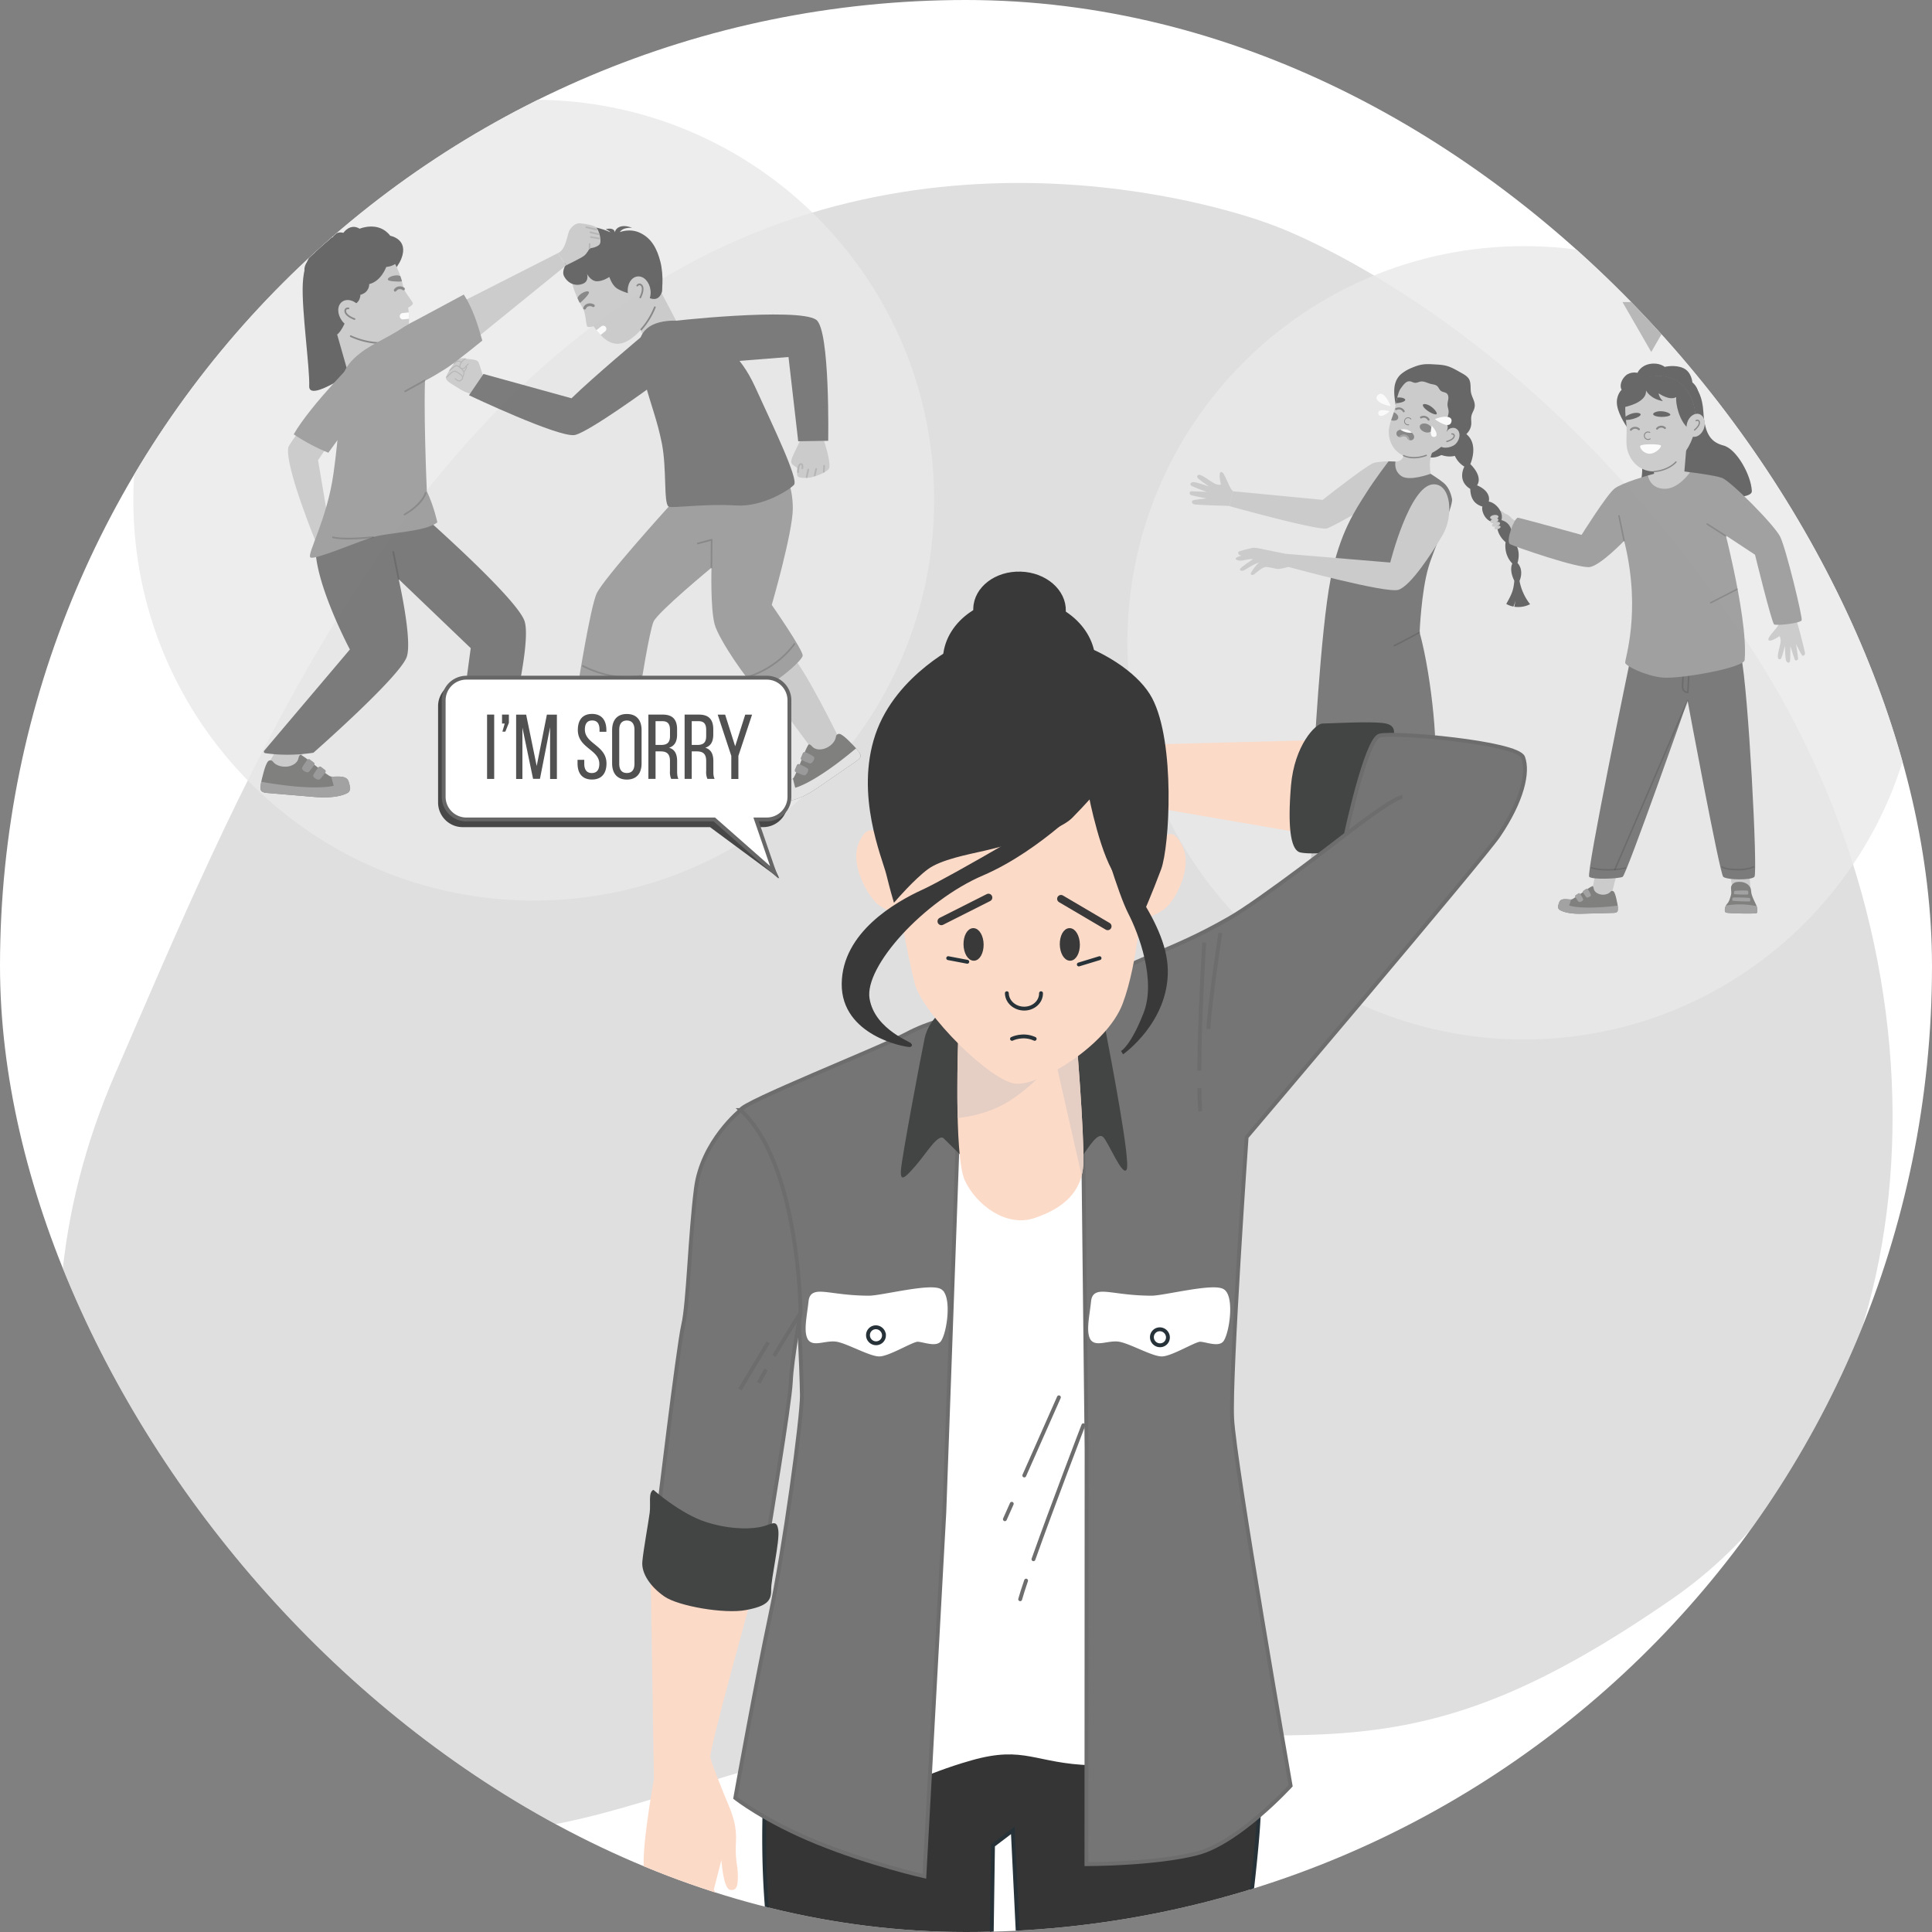 <svg width="48" height="48" fill="none" xmlns="http://www.w3.org/2000/svg"><rect width="100%" height="100%" fill="#808080" stroke="none"/><g clip-path="url(#a)"><rect width="48" height="48" rx="24" fill="#fff"/><g clip-path="url(#b)"><path opacity=".43" d="M31.568 5.574s-7.617-2.992-14.901 1.23C9.382 11.029 5.883 19.718 2.864 26.672c-3.018 6.954-.98 14.17 4.76 17.595 5.739 3.424 9.453-1.285 17.375-1.298 7.922-.014 10.085 1.222 16.54-3.241 6.454-4.463 7.348-15.403 1.94-23.667C38.072 7.795 31.569 5.574 31.569 5.574Z" fill="#B7B7B6"/><path opacity=".8" d="M13.261 22.375c5.494 0 9.948-4.454 9.948-9.949 0-5.494-4.454-9.948-9.948-9.948-5.494 0-9.948 4.454-9.948 9.948 0 5.495 4.454 9.949 9.948 9.949Z" fill="#E8E8E8"/><g opacity=".8"><path d="M8.924 9.119c-.158-.489-.047-.912.054-1.388.084-.397.12-1.156-.162-1.452-.283-.295-.724-.313-.929-.135-.254.22-.347.529-.365.918-.03.64.178 2.094.16 2.53-.017.436 1.242-.473 1.242-.473Z" fill="#474747"/><path d="m14.97 15.263-.663 3.943.412.155.349-.216s.371-1.314.514-1.869c.142-.556.128-1.71.128-1.71l-.74-.303Z" fill="#C4C4C4"/><path d="M14.367 18.881h-.004c-.007-.002-.013.002-.02.005-.105.054-.202.126-.298.193-.092.064-.184.129-.278.19-.04.026-.08.052-.121.075-.022.012-.048.029-.074.032-.103.01-.373-.073-.439.095a.928.928 0 0 0-.047.15.133.133 0 0 0 .063.143c.106.063.343.155.821.142l1.174-.032c.09-.003.142-.028.156-.075.014-.048.008-.17-.025-.323-.022-.107-.053-.284-.111-.379a.079.079 0 0 0-.127-.01c-.076.089-.209.12-.32.11a.406.406 0 0 1-.22-.083.25.25 0 0 1-.072-.09c-.019-.041-.015-.09-.04-.128-.006-.006-.011-.012-.018-.015Z" fill="#666665"/><path d="m13.495 19.598.077-.222c-.103.01-.373-.073-.439.095a.925.925 0 0 0-.047.15.133.133 0 0 0 .063.143c.106.063.343.155.821.142l1.174-.032c.09-.003.142-.028.156-.075a.56.56 0 0 0-.002-.194l-.007.001c-1.366.162-1.796-.008-1.796-.008Z" fill="#E2E2E2"/><path d="m14.12 18.984-.099.067a.048.048 0 0 0-.013.066c.034.051.094.142.122.173.04.046.18-.027.175-.081-.002-.033-.076-.15-.118-.212a.048.048 0 0 0-.066-.013ZM13.833 19.151l-.1.067a.048.048 0 0 0-.013.066c.034.052.094.142.121.173.04.046.18-.027.176-.081-.002-.033-.077-.15-.118-.211a.047.047 0 0 0-.066-.014Z" fill="#878787"/><path d="m18.602 16.484 1.679 2.271.373-.052.173-.396s-.756-1.559-1.184-2.072c-.427-.513-.57-.606-.57-.606l-.47.855Z" fill="#C4C4C4"/><path d="m20.096 18.494-.004.002c-.007.003-.01.01-.014.016-.058.101-.1.215-.145.324-.042.104-.084.208-.13.311-.018.043-.038.087-.06.129-.011.022-.024.05-.044.067-.08.064-.352.142-.316.319a.955.955 0 0 0 .043.151c.02.054.072.089.13.086.122-.005.371-.058.765-.33l.967-.667c.075-.052.104-.1.09-.148-.014-.048-.087-.145-.198-.257-.077-.078-.2-.21-.3-.257a.079.079 0 0 0-.111.061c-.016.116-.11.214-.21.266a.408.408 0 0 1-.23.051.266.266 0 0 1-.109-.036c-.038-.023-.061-.067-.103-.085a.032.032 0 0 0-.021-.003Z" fill="#666665"/><path d="m19.757 19.572-.058-.229c-.08.064-.352.142-.316.319a.952.952 0 0 0 .043.151c.02.054.072.089.13.086.122-.005.371-.058.764-.33l.967-.667c.075-.052.104-.1.09-.148a.562.562 0 0 0-.108-.16l-.006.003c-1.053.881-1.506.974-1.506.974Z" fill="#E2E2E2"/><path d="m19.945 18.714-.047.112c-.01.024.001.052.024.061.058.025.157.067.197.079.06.016.136-.12.103-.164a1.018 1.018 0 0 0-.214-.113c-.025-.01-.053.001-.063.025ZM19.796 19.01l-.047.112c-.01.024.001.052.024.062.058.025.157.067.197.078.06.017.135-.12.103-.164a1.013 1.013 0 0 0-.215-.112c-.024-.01-.052 0-.062.025Z" fill="#878787"/><path d="M19.427 11.597s.276.406.27 1.046c-.006.6-.523 2.386-.523 2.386s.773 1.11.768 1.258c-.005.147-.946.922-1.14.808-.194-.114-.945-1.205-1.047-1.584-.108-.403-.078-1.408-.078-1.408s-1.33 1.099-1.439 1.34c-.108.24-.341 1.738-.341 1.738-.354.278-1.283.024-1.525-.232 0 0 .292-1.835.448-2.196.157-.36 1.793-2.165 1.793-2.165 1.009-.064 1.974-.54 2.814-.991Z" fill="#8E8E8E"/><path opacity=".2" d="M17.676 14.123a.021.021 0 0 1-.021-.02l.006-.665-.317.084a.021.021 0 0 1-.026-.015.021.021 0 0 1 .014-.026l.343-.09a.02.02 0 0 1 .018.004c.005.004.008.01.008.016l-.006.692c.002.01-.007.02-.019.02ZM15.572 16.847c-.589 0-1.092-.28-1.098-.283a.021.021 0 0 1-.007-.029.021.021 0 0 1 .028-.008c.007.004.707.394 1.416.244a.021.021 0 0 1 .025.017.022.022 0 0 1-.016.024 1.733 1.733 0 0 1-.348.035ZM18.592 16.833a.02.02 0 0 1-.02-.016.02.02 0 0 1 .015-.025c.007-.002.672-.18 1.132-.804a.02.02 0 0 1 .029-.005.02.02 0 0 1 .005.029c-.469.637-1.148.818-1.155.82h-.006Z" fill="#000"/><path d="m16.36 7.135.802 1.526-.782.407-.73-1.347s.614-.615.71-.586Z" fill="#C4C4C4"/><path d="M16.352 7.372c.126-.015.138-.547.055-.869-.08-.314-.214-.58-.503-.717-.256-.122-.503-.02-.503-.02s.05-.12.302-.106c-.252-.102-.408-.005-.428.114-.006-.095-.119-.11-.227-.078 0 0 .076.028.116.075 0 0-.485-.235-.75-.088-.267.147-.418.47-.347.646 0 0-.146.394.138.652l.996-.74.713 1.198.438-.067Z" fill="#474747"/><path d="M16.29 6.57c.26.478.01 1.271-.454 1.714-.289.275-.572.375-.881.073-.186-.182-.317-.404-.536-.808-.218-.402-.495-1.124.27-1.538.565-.306 1.179-.221 1.601.558Z" fill="#C4C4C4"/><path d="M15.932 8.206a.023.023 0 0 1-.014-.005.021.021 0 0 1-.002-.03c.138-.154.253-.343.334-.545.005-.01.017-.016.027-.011a.02.02 0 0 1 .012.027 1.94 1.94 0 0 1-.341.556.02.02 0 0 1-.016.008Z" fill="#707070"/><path d="M14.462 7.615c.08.105.094.407.12.484.026.077.3-.04.3-.04l-.42-.444Z" fill="#C4C4C4"/><path d="M14.407 7.526c-.026-.037-.06-.121-.06-.121.016-.031.024-.048.055-.077.096-.085.207-.108.227-.075.021.033-.054.114-.133.195a.736.736 0 0 1-.089.078Z" fill="#707070"/><path d="M14.682 5.995c-.477.258-.767.679-.67.864.095.185.287.264.472.19.16-.065.1-.246.1-.246s.089.181.242.185c.153.004.313-.107.313-.107s.064.202.186.283c.128.085.356.142.356.142s.028-.262.115-.251c.01.076-.018.163.058.168.125.008-.074-.043.038-.099.064.094.174.277.307.3.134.025.197-.05.242-.156.038-.088-.034-.559-.156-.783-.428-.79-1.031-.799-1.603-.49Z" fill="#474747"/><path d="M16.162 7.209c.025.206-.082.388-.237.407-.156.018-.302-.134-.326-.34-.025-.207.082-.389.237-.407.155-.02.3.133.326.34Z" fill="#C4C4C4"/><path d="M15.908 7.411c-.003 0-.006 0-.009-.002a.02.02 0 0 1-.01-.027c.076-.158.066-.25.03-.282-.011-.01-.022-.015-.032-.014-.017.002-.032.016-.037.022-.007.01-.02.01-.029.004a.02.02 0 0 1-.005-.029.1.1 0 0 1 .066-.04.085.085 0 0 1 .065.026c.06.055.052.18-.021.33-.004.008-.01.012-.018.012ZM14.525 7.69l-.01-.002a.034.034 0 0 1-.022-.044.158.158 0 0 1 .095-.095.197.197 0 0 1 .17.016c.017.01.023.03.013.047a.036.036 0 0 1-.047.013.13.13 0 0 0-.111-.011c-.027.01-.047.03-.054.051a.034.034 0 0 1-.034.024Z" fill="#707070"/><path d="M14.921 8.322a1.589 1.589 0 0 1-.104-.12l.122-.094a.078.078 0 0 1 .11.015.08.08 0 0 1-.014.11l-.114.09Z" fill="#fff"/><path d="M12.465 9.648c-.151-.079-.311-.16-.394-.207-.082-.048-.142-.382-.19-.452-.05-.07-.239-.06-.309-.081a.256.256 0 0 0-.269.087c-.075.098-.213.303-.222.389-.008.084.144.154.338.278.193.124.356.13.445.203.088.073.262.154.262.154l.339-.371Z" fill="#C4C4C4"/><path d="M11.49 9.169a.1.1 0 0 1-.035-.006c-.027-.01-.042-.029-.043-.055-.002-.054.035-.136.14-.202.005-.004.013-.002.016.004.004.006.002.013-.004.016-.096.06-.13.136-.128.182.001.019.015.027.027.032.028.01.064.002.08-.016.033-.039.08-.09.081-.091a.013.013 0 0 1 .018-.001.013.013 0 0 1 0 .017 3.339 3.339 0 0 0-.08.09.096.096 0 0 1-.072.03ZM11.411 9.475c-.054 0-.107-.056-.11-.06-.005-.004-.004-.012 0-.017.006-.004.013-.003.018.001.018.02.075.067.112.048.03-.014.047-.034.05-.055.003-.02-.005-.042-.028-.063 0 0-.087-.075-.146-.093-.038-.011-.085.033-.139.085-.02.02-.042.04-.066.06a.013.013 0 0 1-.017 0 .013.013 0 0 1 0-.018c.024-.02.045-.04.066-.06.06-.056.111-.105.163-.09.064.02.152.095.156.098.034.035.038.065.035.084-.005.03-.027.055-.063.073a.074.074 0 0 1-.03.007Z" fill="#AAA9A9"/><path d="M11.495 9.376a.018.018 0 0 1-.007-.002.011.011 0 0 1-.003-.016c0-.001.058-.085.011-.146-.051-.057-.139-.13-.168-.114-.044.023-.067.044-.13.1l-.016.015c-.004.005-.012.004-.017 0-.004-.006-.004-.013.001-.018l.016-.016a.613.613 0 0 1 .135-.103c.056-.03.174.095.197.12.058.077-.007.172-.01.175a.012.012 0 0 1-.01.005ZM11.279 9.049a.009.009 0 0 1-.007-.003c-.005-.004-.006-.011-.002-.016.003-.004.07-.092.146-.065l.053.02c.006.002.009.01.007.015-.003.006-.01.01-.016.007l-.051-.02c-.059-.02-.119.056-.12.057-.003.003-.006.005-.01.005Z" fill="#AAA9A9"/><path d="M11.531 9.244a.011.011 0 0 1-.007-.003c-.005-.005-.006-.012-.001-.017.023-.027.06-.08.056-.105 0-.006-.003-.008-.005-.01-.004-.004-.005-.011-.001-.017a.012.012 0 0 1 .016-.002.036.036 0 0 1 .013.026c.004.044-.055.114-.063.122-.001.005-.004.006-.008.006Z" fill="#AAA9A9"/><path d="M15.981 8.327s-1.248 1.046-1.782 1.568l-2.187-.604-.36.529s2.269 1.076 2.637.986c.37-.09 1.91-1.217 1.91-1.217l-.218-1.262Z" fill="#606060"/><path d="M20.457 10.572c0 .125-.007.334.041.466.048.133.136.492.104.59-.033.1-.383.235-.511.241-.128.007-.211.008-.261-.024-.05-.032-.013-.17-.021-.207-.009-.037-.105-.063-.142-.127-.039-.063.05-.224.09-.309.04-.086.103-.22.15-.312.048-.092-.03-.348-.03-.348l.58.03Z" fill="#C4C4C4"/><path d="M20.041 11.875h-.005a.022.022 0 0 1-.016-.026l.041-.188a.022.022 0 0 1 .025-.016.022.022 0 0 1 .016.025l-.04.188a.02.02 0 0 1-.021.017ZM20.242 11.832h-.005a.021.021 0 0 1-.016-.025l.035-.16a.022.022 0 0 1 .024-.016.022.022 0 0 1 .017.025l-.035.16a.02.02 0 0 1-.02.016ZM20.466 11.74a.02.02 0 0 1-.02-.021l.009-.15a.021.021 0 0 1 .022-.018.02.02 0 0 1 .02.022l-.01.149c0 .01-.01.019-.02.019ZM19.826 11.748a.021.021 0 0 1-.021-.02c0-.028.005-.168.06-.208a.055.055 0 0 1 .051-.009c.056.017.041.109.038.127a.02.02 0 0 1-.024.016c-.011-.002-.019-.013-.016-.024.007-.033.004-.075-.009-.08a.017.017 0 0 0-.015.003c-.028.02-.041.114-.042.173-.001.014-.01.022-.022.022Z" fill="#AAA9A9"/><path d="M16.566 8c-.02-.02 3.252-.37 3.71-.057.352.241.3 3.008.3 3.008l-.745.012-.241-2.093-1.679.132L16.565 8Z" fill="#606060"/><path d="M16.137 8.113c.37-.242 1.149-.165 1.41.086.342.327.817.545 1.212 1.41.452.991 1.087 2.3.968 2.436-.1.114-.769.556-1.439.513-.77-.05-1.608.077-1.678.028-.127-.09-.04-.933-.167-1.574-.112-.562-.264-.928-.435-1.555-.17-.627-.242-1.101.129-1.344Z" fill="#606060"/><path d="M8.376 8.31s-.349-.077-.487-.361-.286-.374-.327-.634c-.039-.261.044-.448.044-.448s-.178-.292.193-.497c0 0 .067-.416.465-.475 0 0 .074-.162.267-.11 0 0 .167-.248.404-.103 0 0 .473-.202.761.176 0 0 .469.08.274.572-.194.493-1.594 1.88-1.594 1.88Z" fill="#474747"/><path d="m8.303 8.053.472 1.658 1.134-.307-.4-1.48c-.001 0-1.156.042-1.206.13Z" fill="#C4C4C4"/><path d="M7.962 7.596c.143.525.87.929 1.512.929.399 0 .673-.123.689-.556.008-.26-.05-.512-.17-.953-.12-.442-.416-1.155-1.256-.929-.62.168-1.006.654-.775 1.51Z" fill="#C4C4C4"/><path d="M9.475 8.545c-.001 0-.001 0 0 0a1.9 1.9 0 0 1-.77-.174.021.021 0 0 1-.01-.028c.004-.01.017-.015.027-.01.241.11.508.17.753.17.066 0 .126-.004.181-.011.012 0 .022.007.023.018a.02.02 0 0 1-.018.023 1.251 1.251 0 0 1-.186.012Z" fill="#707070"/><path d="M10.008 7.09c.014.133.212.36.247.434.034.075-.245.177-.245.177l-.002-.61Z" fill="#C4C4C4"/><path d="M9.986 6.989a.95.95 0 0 0-.04-.13c-.033-.01-.05-.018-.094-.017-.128.005-.224.064-.216.102.008.039.118.046.23.05a.56.56 0 0 0 .12-.005Z" fill="#707070"/><path d="M9.865 6.528c-.21-.346-.463-.66-1.066-.496-.691.187-1.121.727-.863 1.68.06.22.237.416.44.599.117-.083.228-.356.339-.63 0 0-.33-.03-.04-.074.29-.044.278-.282.278-.282.233-.064.22-.267.22-.267.3-.072.423-.426.423-.426s.138-.002.269-.104Z" fill="#474747"/><path d="M8.496 7.97c.125.166.328.225.453.131.124-.094.125-.304 0-.47-.124-.168-.327-.226-.452-.132-.124.094-.125.305 0 .47Z" fill="#C4C4C4"/><path d="M8.806 7.947 8.8 7.946c-.157-.059-.248-.143-.243-.225.002-.028.011-.049.03-.063.03-.024.07-.017.074-.017a.02.02 0 0 1 .017.024.02.02 0 0 1-.024.017c-.007-.001-.029-.002-.041.009-.01.006-.014.017-.014.032-.003.048.053.122.216.184.01.003.016.016.013.026a.022.022 0 0 1-.02.014ZM9.818 7.245a.036.036 0 0 1-.017-.005.033.033 0 0 1-.011-.047.167.167 0 0 1 .107-.075c.05-.01.102 0 .146.031.015.01.02.033.009.048a.035.035 0 0 1-.048.009c-.028-.02-.062-.027-.093-.02a.098.098 0 0 0-.062.042.037.037 0 0 1-.03.017Z" fill="#707070"/><path d="M10.162 7.92c0-.052-.002-.105-.007-.159l-.153.017a.08.08 0 0 0-.07.087.08.08 0 0 0 .088.07l.143-.015Z" fill="#fff"/><path d="m7.812 18.045-.466 1.103-.265.064-.411-.24.387-.667.755-.26Z" fill="#C4C4C4"/><path d="M7.461 18.753h.004c.007 0 .014.002.02.006.101.06.193.138.286.21.088.069.176.139.266.206.039.028.076.056.117.082.02.013.046.031.072.036.101.016.376-.05.433.12a.998.998 0 0 1 .038.153.135.135 0 0 1-.071.139c-.109.057-.35.134-.828.094l-1.17-.099c-.09-.008-.139-.035-.15-.083-.012-.048.002-.17.043-.321.028-.107.069-.281.132-.373a.08.08 0 0 1 .128-.001c.07.092.201.13.314.126a.406.406 0 0 0 .224-.07.273.273 0 0 0 .077-.085c.021-.04.02-.09.048-.125a.029.029 0 0 1 .017-.015Z" fill="#666665"/><path d="m8.291 19.52-.064-.227c.102.016.376-.05.433.12a1 1 0 0 1 .038.153.135.135 0 0 1-.07.139c-.11.057-.351.134-.828.094L6.63 19.7c-.09-.008-.14-.035-.151-.083a.544.544 0 0 1 .013-.193H6.5c1.353.24 1.792.096 1.792.096Z" fill="#919191"/><path d="m7.7 18.87.096.073a.047.047 0 0 1 .01.066c-.038.05-.102.136-.132.166-.043.044-.177-.038-.17-.091.004-.033.086-.145.13-.205a.046.046 0 0 1 .066-.01ZM7.977 19.053l.096.073a.047.047 0 0 1 .01.066c-.037.05-.102.137-.132.166-.043.045-.177-.037-.17-.09.004-.033.086-.146.131-.205a.046.046 0 0 1 .065-.01Z" fill="#878787"/><path d="m12.693 17.628-.511 1.661-.26.08-.426-.211.236-1.221.961-.309Z" fill="#C4C4C4"/><path d="m12.273 18.888.004-.001c.006 0 .013.002.02.006.105.053.202.124.3.19.093.063.185.128.28.188.039.026.08.05.12.074.023.012.049.029.075.032.102.01.372-.076.44.09.025.064.04.114.048.15a.135.135 0 0 1-.061.145c-.105.063-.341.157-.82.147l-1.173-.022c-.09-.002-.141-.026-.157-.074-.014-.048-.008-.17.022-.322.021-.109.05-.285.109-.38a.078.078 0 0 1 .127-.01c.076.087.209.116.321.106a.403.403 0 0 0 .22-.085.283.283 0 0 0 .07-.09c.02-.04.014-.09.04-.128.002-.007.008-.014.015-.016Z" fill="#666665"/><path d="m13.15 19.598-.08-.222c.104.01.373-.076.44.09.027.064.04.114.05.15a.135.135 0 0 1-.062.145c-.105.063-.34.156-.819.147l-1.174-.022c-.09-.002-.141-.026-.156-.074a.553.553 0 0 1 0-.194c.002 0 .005 0 .007.002 1.364.151 1.794-.022 1.794-.022Z" fill="#919191"/><path d="m12.518 18.988.101.066a.047.047 0 0 1 .014.065 2.248 2.248 0 0 1-.121.175c-.04.046-.18-.026-.176-.08.002-.033.076-.15.116-.213a.05.05 0 0 1 .066-.013ZM12.807 19.153l.101.066a.047.047 0 0 1 .014.065 2.25 2.25 0 0 1-.121.175c-.04.046-.18-.026-.176-.08.002-.033.076-.15.116-.213a.048.048 0 0 1 .066-.013Z" fill="#878787"/><path d="M7.912 13.223c-.373.745.781 2.913.781 2.913l-2.13 2.516a.038.038 0 0 0 .026.06c.386.056.786.05 1.197-.01 0 0 2.15-1.887 2.32-2.383.143-.42-.201-1.93-.201-1.93l1.79 1.714-.373 2.762c.401.143.79.18 1.155 0 0 0 .772-2.862.55-3.448-.225-.597-2.607-2.687-2.607-2.687l-2.508.493Z" fill="#606060"/><path opacity=".2" d="M9.905 14.409a.02.02 0 0 1-.02-.017l-.136-.676a.022.022 0 0 1 .017-.025.022.022 0 0 1 .025.016l.135.677a.022.022 0 0 1-.016.025h-.005Z" fill="#000"/><path d="M13.857 6.29c.206-.08.235-.468.29-.565.055-.098.162-.187.26-.178.098.009.353.043.414.112.063.07.144.349.066.423-.078.074-.24.088-.24.088s-.06.13-.143.19c-.083.06-.435.23-.435.23l-.212-.3Z" fill="#C4C4C4"/><path d="M14.647 6.191a.02.02 0 0 1-.021-.021l.003-.11a.02.02 0 0 1 .021-.02c.011 0 .02.01.02.02l-.003.111c.001.012-.008.02-.02.02ZM14.814 5.724l-.004-.001-.248-.058a.02.02 0 0 1-.015-.025.02.02 0 0 1 .024-.015l.248.057a.02.02 0 0 1 .016.025c-.003.01-.011.017-.02.017ZM14.869 5.84l-.005-.001-.199-.047a.02.02 0 0 1-.015-.025.02.02 0 0 1 .025-.016l.199.047a.02.02 0 0 1 .015.025.02.02 0 0 1-.02.017ZM14.889 5.945h-.004l-.206-.034a.02.02 0 0 1-.018-.024.02.02 0 0 1 .024-.017l.207.034a.02.02 0 0 1 .017.024c0 .01-.01.017-.02.017Z" fill="#AAA9A9"/><path d="m13.857 6.29-2.522 1.282c.226.348.285.512.4.912l2.333-1.894-.211-.3Z" fill="#C4C4C4"/><path d="M10.361 7.942c-.938.457-1.154 1.035-.794 1.468.361.433.915.12 1.492-.241.17-.106.517-.376.924-.707-.114-.399-.234-.795-.46-1.144l-1.162.624Z" fill="#8E8E8E"/><path d="M7.161 11.12c-.08.49.7 2.38.7 2.38l.327-.37-.286-1.696.613-.912c-.302-.121-.368-.246-.642-.428-.073.126-.698.937-.712 1.026Z" fill="#C4C4C4"/><path d="M8.965 8.81s-1.244 1.238-1.668 1.981c.273.182.56.335.861.457l.687-.947.12-1.492Z" fill="#8E8E8E"/><path d="M10.072 8.111s-.27.168-.68.385c-.409.217-.878.54-.9.998-.02.428-.08 1.365-.206 2.267-.162 1.156-.666 2.007-.575 2.087.091.08 1.15-.384 1.56-.504.408-.12 1.282-.125 1.595-.366 0 0-.087-.405-.261-.772 0 0-.1-2.217-.028-3.084.073-.867-.505-1.01-.505-1.01Z" fill="#8E8E8E"/><path opacity=".2" d="M10.067 9.744a.02.02 0 0 1-.018-.01c-.006-.01-.002-.024.007-.03l.485-.27c.01-.006.023-.002.029.008a.022.022 0 0 1-.008.028l-.485.271a.02.02 0 0 1-.01.003ZM10.051 12.805a.022.022 0 0 1-.018-.011.02.02 0 0 1 .008-.029c.452-.267.512-.52.512-.523a.022.022 0 0 1 .025-.016.021.021 0 0 1 .017.025c-.002.01-.063.273-.533.55a.014.014 0 0 1-.01.004ZM8.651 13.403c-.143 0-.283-.009-.383-.034a.02.02 0 0 1-.015-.025.02.02 0 0 1 .025-.015c.296.074.983-.005.99-.005.01-.001.021.007.022.018.001.012-.006.022-.018.023-.018.002-.328.038-.621.038Z" fill="#000"/></g><path opacity=".8" d="M37.864 25.826c5.443 0 9.855-4.412 9.855-9.855 0-5.443-4.412-9.856-9.855-9.856-5.443 0-9.855 4.413-9.855 9.856s4.412 9.855 9.855 9.855Z" fill="#E8E8E8"/><g opacity=".8"><path d="M40.71 12.127c.181-.449.054-.837-.064-1.275-.098-.364-.14-1.061.185-1.333.325-.271.832-.286 1.068-.123.293.202.4.486.421.842.035.587.215.755.504.832.318.085.68.726.7 1.128.021.401-2.814-.071-2.814-.071Z" fill="#474747"/><path d="M37.668 12.945s-.07-.022-.113-.07c-.04-.045-.078-.085-.13-.1-.046-.012-.102-.071-.116-.08-.03-.015-.06.012-.06.012l.03.121.128.539.158.015.103-.437Z" fill="#C4C4C4"/><path d="M37.752 14.433s.122-.257-.05-.446c0 0 .128-.378-.15-.56 0 0 .099-.41-.25-.505.065-.201-.146-.438-.315-.46 0 0 .086-.243-.291-.405 0 0 .169-.19-.166-.527 0 0 .22-.486-.1-.746l-.337.117s-.088.463.289.692c0 0-.195.344.146.554.007.201.072.37.305.44-.038.04.03.41.363.397 0 0-.05.261.21.487 0 0-.058.301.168.53 0 0-.091.147.049.428-.022.246-.066.335-.2.576a.572.572 0 0 0 .177.065.47.47 0 0 0 .045-.15s0 .072-.025.154a.655.655 0 0 0 .395-.063 1.33 1.33 0 0 1-.263-.578Z" fill="#474747"/><path d="M37.022 12.865c.005.03.055.048.111.038.057-.008.1-.04.095-.07-.005-.03-.055-.048-.111-.038-.058.009-.1.04-.095.07Z" fill="#C4C4C4"/><path d="M37.027 12.97c.01.03.061.039.116.02.055-.018.091-.055.082-.085-.01-.028-.062-.038-.117-.02-.054.018-.09.056-.081.086Z" fill="#C4C4C4"/><path d="M37.069 13.059c.01.029.061.038.116.02.055-.018.091-.056.082-.085-.01-.03-.062-.039-.117-.02-.054.018-.09.056-.081.085Z" fill="#C4C4C4"/><path d="M37.131 13.13c.007.022.046.029.087.015.042-.013.069-.042.062-.063-.007-.022-.046-.029-.087-.015-.042.012-.07.04-.062.063Z" fill="#C4C4C4"/><path d="M35.717 11.259a.587.587 0 0 0 .478.054c.096-.03.2-.222.227-.318.035-.125-.014-.258-.002-.388.002-.037.01-.082-.019-.106-.03-.028-.078-.015-.112.006a.658.658 0 0 0-.178.187l-.279.386c-.03.043-.06.103-.025.141l-.09.038Z" fill="#474747"/><path d="M34.66 9.544a.473.473 0 0 1 .141-.242.972.972 0 0 1 .266-.16c.084-.036.173-.07.264-.084.102-.017.204-.011.307-.005.103.006.207.011.305.038.114.032.217.09.32.149.084.048.194.099.24.19.05.104.022.226.046.335.032.14.127.24.077.392-.02.06-.056.112-.068.173-.016.069 0 .14-.005.21a.375.375 0 0 1-.2.298.9.9 0 0 0-.283.255.855.855 0 0 1-.262.213c-.192.1-.414.082-.533-.093-.11-.162-.118-.361-.18-.546a.302.302 0 0 0-.067-.133c-.069-.062-.176-.044-.263-.076-.139-.05-.058-.15-.076-.296-.026-.192-.078-.422-.03-.618Z" fill="#474747"/><path d="m35.065 10.935-.203.421a.201.201 0 0 1-.19.112l-.185.261.537.407.52-.363c-.028-.18-.032-.36.038-.532l-.517-.306Z" fill="#C4C4C4"/><path d="M36.226 10.461c-.163.618-.822 1.008-1.27.89-.28-.074-.457-.328-.452-.64.003-.187.111-.369.163-.614.051-.244.149-1.046 1.006-.818.448.117.716.565.553 1.182Z" fill="#C4C4C4"/><path d="M35.126 11.388a.685.685 0 0 1-.26-.053c-.01-.004-.012-.014-.01-.021.004-.009.014-.013.022-.009a.613.613 0 0 0 .083.029c.14.036.3.025.469-.036a.017.017 0 0 1 .02.01.017.017 0 0 1-.009.021.933.933 0 0 1-.315.059ZM34.983 10.565a.098.098 0 0 1-.091-.06.1.1 0 0 1 .17-.1c.003.005.002.012-.003.015-.004.004-.011.003-.014-.002a.072.072 0 0 0-.034-.025.08.08 0 0 0-.101.044.08.08 0 0 0 0 .06.08.08 0 0 0 .044.041.079.079 0 0 0 .042.004.01.01 0 0 1 .012.008.01.01 0 0 1-.008.013c-.006.002-.012.002-.017.002ZM35.571 10.69c-.021.055-.103.072-.184.04-.08-.032-.13-.1-.109-.154.022-.053.104-.07.185-.039.08.032.13.1.108.154ZM34.63 10.243c-.021.07-.045.135-.067.197.077.025.152.006.171-.044.021-.053-.026-.12-.104-.153Z" fill="#707070"/><path d="M35.353 10.056c-.015.033.044.102.133.161.09.06.182.092.205.073.022-.019-.027-.107-.124-.18-.097-.074-.2-.087-.214-.054ZM34.72 10.014c.106-.01.19-.043.193-.079.003-.033-.085-.07-.199-.057-.012.05-.022.097-.03.138a.4.4 0 0 0 .035-.002Z" fill="#474747"/><path d="M34.875 10.243a.024.024 0 0 1-.02-.012.114.114 0 0 0-.156-.045c-.012.006-.027.002-.034-.01-.007-.011-.002-.027.01-.034a.164.164 0 0 1 .222.065.025.025 0 0 1-.01.033.022.022 0 0 1-.012.003ZM35.493 10.45a.024.024 0 0 1-.022-.012.114.114 0 0 0-.155-.045.025.025 0 0 1-.034-.01.025.025 0 0 1 .01-.033.166.166 0 0 1 .223.064c.006.012.002.027-.01.034a.034.034 0 0 1-.012.003Z" fill="#707070"/><path d="M35.755 9.225a.994.994 0 0 0-.619-.007c-.208.078-.382.318-.478.512.07-.046.001.058.066.007.09-.069.164-.27.296-.264.047.001.087.034.134.038.048.004.094-.024.142-.032.086-.013.168.039.253.06.054.013.113.015.156.052.04.034.054.094.099.124.042.03.101.027.14.06.037.032.045.086.039.134-.006.048-.021.094-.02.143 0 .048.018.095.025.142.015.103-.042.182-.042.28 0 .052.026.101.022.152-.003.037-.02.072-.026.107-.006.037.005.08.04.094.024.01.054-.002.073-.021.02-.02.084-.003.095-.028.075-.18.203-.372.229-.566.025-.194-.004-.463-.119-.621a1.233 1.233 0 0 0-.452-.347l-.053-.02Z" fill="#474747"/><path d="M35.796 11.091c.074.063.294.026.38-.073.102-.117.113-.274.026-.35a.156.156 0 0 0-.068-.036.196.196 0 0 0-.157.046c-.03.031-.234.369-.181.413Z" fill="#C4C4C4"/><path d="M35.947 10.985a.016.016 0 0 1-.015-.012c-.002-.009.002-.017.01-.02.126-.036.17-.087.172-.123 0-.012-.003-.02-.01-.025-.009-.009-.024-.01-.03-.009a.016.016 0 0 1-.017-.014c-.001-.009.006-.016.014-.017.003 0 .034-.003.055.016a.06.06 0 0 1 .018.049c0 .061-.073.119-.193.154h-.004ZM35.022 10.935a.09.09 0 0 1-.052-.042.104.104 0 0 0-.065-.053.106.106 0 0 0-.083.009.087.087 0 1 1-.082-.154.284.284 0 0 1 .384.117.087.087 0 0 1-.035.118.096.096 0 0 1-.067.005Z" fill="#707070"/><path d="M35.024 10.936a.149.149 0 0 0-.27-.081.09.09 0 0 0 .068-.006.114.114 0 0 1 .084-.009.11.11 0 0 1 .064.053.086.086 0 0 0 .054.043Z" fill="#969696"/><path d="M34.916 10.734a.41.41 0 0 0 .165.017.288.288 0 0 0-.125-.079.288.288 0 0 0-.166 0 .405.405 0 0 0 .126.062ZM34.245 9.806c-.149.121.093.255.304.28 0 0-.157-.399-.304-.28ZM36.054 10.497c.065-.18-.212-.17-.405-.083 0 0 .34.26.405.083ZM34.243 10.261c.002.13.171.061.275-.039.002-.002 0-.006-.002-.007-.043-.011-.275-.07-.273.046ZM35.624 10.857c.128-.007.053-.173-.05-.273-.001-.002-.005-.001-.006.002-.01.043-.061.276.056.27Z" fill="#fff"/><path d="m32.972 22.619-.05.257-.905.038-.07-.127s.193-.102.304-.22c.11-.118.222-.226.274-.482l.538.014-.09.52Z" fill="#C4C4C4"/><path d="M31.985 22.765s.264.168.976-.142c0 0 .012-.015.026.005.015.02.102.149.037.283 0 0-.008.054-.108.065-.1.01-1.022.033-1.104.035-.097.003-.183-.043-.195-.098-.013-.053.368-.148.368-.148Z" fill="#606060"/><path d="m35.071 22.619-.05.257-.905.038-.071-.127s.194-.102.304-.22c.11-.118.142-.3.148-.482l.6.014-.026.52Z" fill="#C4C4C4"/><path d="M34.083 22.765s.264.168.975-.142c0 0 .013-.015.027.005s.102.149.037.283c0 0-.008.054-.108.065-.1.01-1.022.033-1.104.035-.097.003-.183-.043-.195-.098-.013-.053.368-.148.368-.148Z" fill="#606060"/><path d="m32.895 16.363-.37 5.723a.508.508 0 0 0 .538.014l1.019-5.364-1.187-.373Z" fill="#C4C4C4"/><path d="m33.928 17.012.569 5.074a.595.595 0 0 0 .6.014l.087-5.228-1.256.14ZM34.5 11.461s-.255.006-.367.04c-.18.055-1.27.918-1.27.918l-2.223-.213-.1.367s2.225.62 2.428.555c.202-.064 1.407-.774 1.407-.774l.124-.893Z" fill="#C4C4C4"/><path d="M35.863 11.994c.105.088.177.221.212.403.035.183-.445 1.22-.584 1.691-.18.61-.221 1.623-.221 1.623.325 1.187.477 3.157.344 3.247-.148.099-1.785.772-2.977.005 0 0 .169-3.285.422-4.578.226-1.15.608-1.701.879-2.13.227-.36.561-.794.561-.794l.172.006s-.054.227.149.363c.202.135.723-.059.723-.059s.216.137.32.223Z" fill="#606060"/><path d="M35.607 12.033c.444-.022.516.781.232 1.264-.284.483-.795 1.257-1.093 1.356-.297.1-2.729-.566-2.729-.566s-.148-.073-.077-.328l2.6.217s.48-1.915 1.067-1.943ZM30.64 12.206c-.1-.05-.211-.484-.298-.48-.086.004-.008.313-.008.313s-.058.02-.151-.022c-.093-.041-.358-.265-.42-.213-.063.053.032.101.06.128.03.027.216.156.216.156s-.328-.12-.397-.11c-.069.01-.086.06-.042.091.044.03.38.152.38.152s-.34-.017-.386-.015c-.045.001-.052.073-.006.094.046.019.39.084.39.084s-.3.029-.341.048c-.042.02-.03.082.034.098s.66.034.83.038c.01 0 .023.002.038.005.033-.123.111-.36.1-.367Z" fill="#C4C4C4"/><path d="M31.939 13.759s-.27-.053-.468-.095c-.196-.043-.301-.065-.364-.05-.064.016-.33.074-.341.101-.01.028-.007.075.077.09 0 0-.128.033-.142.068-.013.037.084.066.153.054.07-.013.219-.048.274-.033 0 0-.306.203-.318.24-.012.037.023.054.07.046.047-.008.316-.205.404-.195 0 0-.028.013-.056.04-.03.028-.165.208-.154.235.01.027.048.036.087.008.039-.03.194-.17.272-.18.079-.012.257.05.33.048.073-.003.254-.052.254-.052l-.078-.325Z" fill="#C4C4C4"/><path opacity=".2" d="M34.642 16.06a.018.018 0 0 1-.016-.01.018.018 0 0 1 .009-.025c.275-.137.623-.328.626-.33a.018.018 0 0 1 .025.008.018.018 0 0 1-.008.025c-.004.002-.351.193-.628.33-.002.003-.005.003-.008.003Z" fill="#000"/><path d="m43.495 22.17-.068-1.076-.575-.105.187 1.061.456.12Z" fill="#C4C4C4"/><path d="M43.212 21.91c.153-.005.288.086.293.222.004.136.124.324.142.392.016.069.015.14-.003.162-.018.02-.701.01-.761-.013-.061-.022-.023-.168.028-.22.051-.053.068-.127.094-.216.027-.09-.025-.185.022-.248.048-.064.096-.077.185-.08Z" fill="#666665"/><path d="M43.092 22.138c.013-.014.319-.02.333-.007.015.012.015.09.001.093a2.701 2.701 0 0 1-.343-.009c-.008-.012-.003-.064.01-.077ZM43.048 22.304c.012-.014.41-.003.425.008.014.013.015.08.003.084a4.296 4.296 0 0 1-.433-.017c-.009-.011-.008-.062.005-.075ZM43.645 22.686c.018-.021.02-.093.003-.161l-.003-.012a2.081 2.081 0 0 0-.763-.016c-.033.065-.046.16.002.176.06.023.743.034.761.013Z" fill="#919191"/><path d="m39.823 20.771-.274 1.385.256.181.235-.124.348-1.36-.565-.082Z" fill="#C4C4C4"/><path d="m39.568 22.017-.003-.001c-.005-.001-.01.002-.013.004-.07.035-.135.084-.2.128a6.299 6.299 0 0 1-.186.128l-.08.05c-.015.008-.032.019-.05.02-.068.008-.25-.048-.294.064a.546.546 0 0 0-.031.101.09.09 0 0 0 .042.096c.07.042.23.103.55.094l.785-.021c.06-.002.094-.018.103-.05a.585.585 0 0 0-.016-.216c-.015-.072-.036-.19-.075-.253a.053.053 0 0 0-.086-.007c-.05.058-.139.08-.214.073a.28.28 0 0 1-.146-.055.174.174 0 0 1-.048-.06c-.013-.027-.011-.06-.027-.086-.002-.004-.006-.008-.01-.01Z" fill="#666665"/><path d="m38.985 22.497.051-.15c-.068.008-.25-.048-.294.064a.546.546 0 0 0-.031.101.09.09 0 0 0 .042.096c.07.042.23.103.55.094l.785-.021c.06-.002.094-.018.103-.05a.364.364 0 0 0-.002-.13h-.005c-.91.109-1.199-.004-1.199-.004ZM39.404 22.085l-.067.045a.031.031 0 0 0-.009.043c.024.035.064.095.082.116.027.03.12-.018.117-.055a.687.687 0 0 0-.078-.14.032.032 0 0 0-.045-.01Z" fill="#919191"/><path d="m39.212 22.196-.067.045a.031.031 0 0 0-.009.043c.023.035.063.095.082.117.027.03.12-.019.117-.055a.696.696 0 0 0-.079-.141.032.032 0 0 0-.044-.009Z" fill="#919191"/><path d="M40.51 16.353s-1.112 5.355-1.026 5.432c.088.076.738.046.83 0 .094-.046 1.614-4.376 1.614-4.376s.798 4.3.886 4.376c.087.076.688.09.774 0 .088-.089-.152-4.66-.33-5.477l-2.748.045Z" fill="#606060"/><path opacity=".2" d="M41.933 17.22a.154.154 0 0 1-.106-.043c-.031-.03-.045-.076-.044-.133.007-.16.025-.426.025-.43a.019.019 0 0 1 .02-.017c.011.001.019.01.018.02 0 .003-.017.268-.025.429-.002.046.009.081.032.105a.119.119 0 0 0 .064.031l.032-.6c.001-.011.01-.018.02-.018s.018.01.017.019l-.034.62c0 .01-.008.018-.018.018.002 0 .001 0 0 0ZM43.17 21.625c-.177 0-.344-.029-.394-.073a.018.018 0 1 1 .024-.028c.038.034.175.06.33.063.176.004.334-.02.424-.066.01-.005.02 0 .026.009.004.01 0 .02-.01.025a.978.978 0 0 1-.4.07ZM39.95 21.629c-.156 0-.31-.015-.415-.05a.019.019 0 0 1-.013-.022.019.019 0 0 1 .023-.013c.188.06.598.063.83.004.01-.003.02.004.023.014a.018.018 0 0 1-.014.022c-.11.029-.272.045-.435.045Z" fill="#000"/><path opacity=".2" d="M40.123 21.617c-.003 0-.005 0-.007-.002a.018.018 0 0 1-.01-.024l1.806-4.191a.018.018 0 0 1 .024-.01c.01.004.013.016.01.024l-1.806 4.192c-.002.007-.01.011-.017.011Z" fill="#000"/><path d="M40.943 11.813s-.633.178-.825.321c-.192.144-.824 1.155-.824 1.155s-1.534-.425-1.581-.426c-.089-.002-.31.58-.2.654.074.05 1.718.62 1.991.57.274-.052.848-.652.848-.652l.591-1.622Z" fill="#8E8E8E"/><path d="m40.944 11.813 1.045-.08.713.882s.737 2.666.644 3.774c.034.195-1.625.492-2.055.444-.431-.048-.892-.287-.913-.362-.021-.075.398-1.23-.004-2.943-.006-.03-.147-.542-.154-.573l.724-1.142Z" fill="#8E8E8E"/><path opacity=".2" d="M40.352 13.454a.019.019 0 0 1-.019-.014l-.056-.274-.071-.346a.018.018 0 0 1 .013-.022c.01-.003.02.004.022.013l.072.348.056.272c.002.01-.004.02-.014.023h-.003Z" fill="#000"/><path d="M44.171 15.295c0 .03.03.175.03.185-.012.103-.296.345-.264.418.032.073.274-.093.274-.093s.034.043.028.137c-.005.093-.114.393-.048.43.065.037.075-.06.09-.094.013-.034.066-.235.066-.235s.002.32.032.377c.03.057.08.056.092.007.012-.048.01-.376.01-.376s.094.299.11.336c.015.039.08.022.081-.024.002-.046-.05-.363-.05-.363s.12.249.15.279c.029.03.079-.001.072-.062a11.53 11.53 0 0 0-.204-.782.232.232 0 0 1-.008-.035c-.118.014-.346-.084-.46-.105Z" fill="#C4C4C4"/><path opacity=".2" d="M42.504 14.994a.018.018 0 0 1-.017-.01c-.004-.01 0-.02.008-.025l.656-.337c.008-.005.02-.001.025.008.005.01 0 .02-.008.024l-.656.337a.015.015 0 0 1-.008.003Z" fill="#000"/><path d="M41.99 11.732s.582.07.79.14c.21.07 1.3 1.167 1.446 1.458.146.29.562 2.007.536 2.08-.026.075-.623.14-.684.103-.06-.037-.475-1.731-.475-1.731l-1.017-.67-.597-1.38Z" fill="#8E8E8E"/><path opacity=".2" d="M42.884 13.34c-.004 0-.007-.002-.01-.004l-.47-.3a.019.019 0 0 1-.006-.026.019.019 0 0 1 .026-.006l.47.3a.019.019 0 0 1 .007.027.019.019 0 0 1-.017.008Z" fill="#000"/><path d="M42.088 10.357s.299-.575-.041-.856c0 0-.017-.258-.223-.354-.205-.096-.465-.032-.465-.032s-.133-.115-.37-.073c-.235.043-.306.221-.306.221s-.168-.041-.29.066c-.122.108-.157.268-.104.355 0 0-.153.137-.112.392.04.255.27.573.27.573l1.641-.292Z" fill="#474747"/><path d="m41.898 11.117-.05.596.14.02s-.282.423-.643.411c-.362-.012-.403-.331-.403-.331l.153-.042-.016-.216.134-.018.685-.42Z" fill="#C4C4C4"/><path d="M42.126 10.384c.032.689-.519 1.304-1.017 1.327-.311.014-.577-.19-.672-.513-.058-.194-.005-.415-.032-.684-.027-.268-.185-1.124.77-1.168.497-.022.92.351.951 1.038Z" fill="#C4C4C4"/><path d="M41.094 11.733a.017.017 0 0 1-.016-.015c0-.009.006-.017.016-.018.162-.011.387-.078.533-.233.006-.007.017-.007.023 0 .007.005.007.016.001.022-.151.162-.386.232-.555.243l-.002.001ZM40.946 10.929a.106.106 0 0 1-.07-.027.102.102 0 0 1-.034-.072.103.103 0 0 1 .099-.109.11.11 0 0 1 .054.013c.006.003.008.01.005.015a.011.011 0 0 1-.015.005.084.084 0 0 0-.043-.01.082.082 0 0 0-.078.085.082.082 0 0 0 .128.064c.004-.003.011 0 .015.004.004.005.002.012-.003.015a.106.106 0 0 1-.053.018l-.005-.001Z" fill="#707070"/><path d="M41.263 11.066c.03.037-.123.205-.275.207-.147.002-.259-.14-.236-.195.023-.055.481-.048.51-.012Z" fill="#fff"/><path d="M40.761 10.296c.003.037-.083.084-.192.113-.108.03-.205.033-.22.006-.016-.026.062-.098.183-.137.12-.04.227-.018.23.018ZM41.072 10.292c.005.037.095.064.207.066.111.001.211-.022.22-.051.008-.03-.085-.08-.21-.089-.127-.01-.223.038-.218.074Z" fill="#474747"/><path d="M41.173 9.338c-.71.033-.865.33-.856.687l.01.095s.596-.1.567-.42c0 0 .098.208.421.267 0 0-.096-.09-.107-.196 0 0 .263.192.437.096-.018.145.064.58.305.782.041.035.139-.053.172-.052.01-.07.013-.141.01-.214-.032-.692-.457-1.068-.959-1.045Z" fill="#474747"/><path d="M42.338 10.632c.048-.155-.008-.31-.123-.345-.116-.036-.25.06-.297.214-.048.155.007.309.123.345.116.036.249-.06.297-.214Z" fill="#C4C4C4"/><path d="M42.101 10.698a.016.016 0 0 1-.012-.005.017.017 0 0 1 .002-.024c.103-.087.124-.155.11-.19-.005-.011-.01-.018-.02-.02-.012-.005-.027.002-.032.005-.008.005-.017.002-.022-.007-.005-.007-.002-.017.006-.022a.077.077 0 0 1 .058-.006c.018.005.03.019.039.038.025.058-.02.144-.12.227-.001.003-.005.004-.009.004ZM40.518 10.702a.022.022 0 0 1-.015-.006.024.024 0 0 1-.003-.034.163.163 0 0 1 .23-.02.025.025 0 1 1-.031.038.114.114 0 0 0-.162.014.024.024 0 0 1-.019.008ZM41.169 10.675a.022.022 0 0 1-.016-.006.024.024 0 0 1-.003-.034.162.162 0 0 1 .23-.02c.011.01.012.025.004.035a.024.024 0 0 1-.035.003.11.11 0 0 0-.083-.027.11.11 0 0 0-.078.04.027.027 0 0 1-.02.01Z" fill="#707070"/></g><path d="m32.996 18.38-4.396.115-.087 1.542 4.218.726s.01-1.444.4-2.35" fill="#FCDAC8"/><path d="M34.607 18.312s.13-.269-.173-.336-1.41 0-1.578 0c-.168 0-.697.538-.782 1.545-.084 1.007-.01 1.544.194 1.645.204.1 1.577-.034 1.577-.034s.283-1.242.543-1.813c.259-.571.219-1.007.219-1.007Z" fill="#434444"/><path d="M30.688 50.166c.282-2.008.608-4.54.594-5.438-.025-1.574-.07-1.823-.07-1.823H19.239l-.12.29s-.296 2.278-.007 4.806c.152 1.327.278 2.619.364 3.547 1.527-.472 3.187-1 5.131-1.269l.064-4.431.491-.373.23 4.713a18.5 18.5 0 0 1 1.777-.089c1.327-.004 2.482.031 3.519.067Z" fill="#353535" stroke="#263238" stroke-width=".096" stroke-miterlimit="10"/><path d="M22.142 27.328h6.587l.754 16.24s-.948.33-2.357.29c-1.41-.042-1.665-.498-2.985-.124-1.32.372-1.398.662-2.354.456l-.956-.208 1.311-16.654Z" fill="#fff"/><path d="M25.493 39.27c-.065.19-.116.35-.147.463M26.916 35.41s-.766 1.994-1.24 3.329M25.137 37.361l-.171.384M26.308 34.716l-.86 1.942" stroke="#6D6D6D" stroke-width=".096" stroke-miterlimit="10" stroke-linecap="round" stroke-linejoin="round"/><path d="m26.915 28.687.081 7.32-.004 10.308s1.712 0 2.75-.269c1.036-.268 2.323-1.679 2.323-1.679s-1.402-8.024-1.453-9.132c-.051-1.108.36-6.984.36-6.984s5.886-6.932 6.26-7.488c.591-.873.748-1.578.609-1.948-.14-.37-3.234-.638-3.568-.538-.334.101-.834 2.451-.834 2.451s-2.123 1.646-2.889 2.082c-.765.436-1.232.638-2.199 1.04-.97.404-1.73 1.11-1.73 1.11l.294 3.727Z" fill="#757575" stroke="#6D6D6D" stroke-width=".096" stroke-miterlimit="10"/><path d="M29.798 27.035c.003.212.01.407.021.578Z" fill="#757575"/><path d="M29.798 27.035c.003.212.01.407.021.578" stroke="#6D6D6D" stroke-width=".096" stroke-miterlimit="10"/><path d="M29.92 23.415s-.117 1.777-.124 3.187Z" fill="#757575"/><path d="M29.92 23.415s-.117 1.777-.124 3.187" stroke="#6D6D6D" stroke-width=".096" stroke-miterlimit="10"/><path d="M30.32 23.18s-.245 1.579-.3 2.384Z" fill="#757575"/><path d="M30.32 23.18s-.245 1.579-.3 2.384" stroke="#6D6D6D" stroke-width=".096" stroke-miterlimit="10"/><path d="M33.438 20.73s1.133-.889 1.406-.935Z" fill="#757575"/><path d="M33.438 20.73s1.133-.889 1.406-.935" stroke="#6D6D6D" stroke-width=".096" stroke-miterlimit="10"/><path d="m23.788 28.485-.327 9.099-.495 9.032s-1.348-.303-2.666-.84c-1.318-.537-2.032-1.107-2.032-1.107s.525-2.921.868-4.533c.344-1.612.795-4.936.787-5.473-.009-.538-.08-2.854-.3-4.097-.22-1.242-1.22-2.82-1.222-2.988-.003-.168 3.468-1.545 4.1-1.88.633-.337 1.136-.404 1.136-.404l.169.067-.018 3.124Z" fill="#757575" stroke="#6D6D6D" stroke-width=".096" stroke-miterlimit="10"/><path d="M23.73 24.893s-.633.302-.758.906c-.125.605-.559 2.921-.587 3.257-.027.336.104.202.368-.1.264-.303.558-.806.694-.672l.648.638h2.485s.2-.067.332-.235c.131-.168.36-.572.496-.437.136.134.486 1.007.584.805.098-.201-.378-2.686-.525-3.458-.144-.771-1.461-1.242-3.736-.704Z" fill="#434444"/><path d="M23.81 25.665s-.12 3.055.16 3.66c.278.604 1.026 1.174 1.726.939.702-.235 1.2-.639 1.22-1.377.023-.738-.185-3.257-.185-3.257l-2.92.035Z" fill="#FCDAC8"/><path d="M26.917 28.888c.022-.738-.185-3.257-.185-3.257l-2.92.034s-.044 1.102-.018 2.113c.293-.031.853-.132 1.351-.468.713-.48 1.065-1.021 1.065-1.021l.663 2.918c.024-.098.04-.204.044-.319Z" fill="#E5CEC3"/><path d="M21.833 20.748s-.255-.372-.494.187c-.24.558.238 1.335.459 1.521.22.186.814.435.81.156-.006-.28-.242-1.49-.435-1.925-.193-.436-.34.061-.34.061ZM28.881 20.842s.243-.373.5.186c.258.559-.195 1.335-.41 1.521-.215.187-.801.435-.805.156-.005-.28.194-1.49.373-1.925.18-.435.342.062.342.062Z" fill="#FCDAC8"/><path d="M22.257 22.052s.274 1.646.472 2.39c.198.745 1.902 2.453 2.523 2.484.62.03 2.251-.963 2.639-1.987.388-1.024.486-2.67.484-2.763-.002-.093.21-2.329-.391-3.135-.603-.808-3.115-.684-4.347-.031-1.232.652-1.9 1.645-1.38 3.042Z" fill="#FCDAC8"/><path d="M24.39 23.464c.002.197-.085.357-.196.357-.112 0-.205-.16-.208-.357-.003-.197.085-.357.196-.357.112.001.205.16.208.357ZM26.781 23.464c.003.197-.084.357-.196.357-.111 0-.204-.16-.207-.357-.003-.197.084-.357.196-.357.111.001.203.16.207.357Z" fill="#3A3939" stroke="#3A3939" stroke-width=".096" stroke-miterlimit="10"/><path d="m24.558 22.3-1.17.59M26.36 22.331l1.16.683" stroke="#3A3939" stroke-width=".192" stroke-miterlimit="10" stroke-linecap="round" stroke-linejoin="round"/><path d="M25.864 24.676c.003.212-.184.383-.418.383-.235 0-.428-.172-.431-.383M25.143 25.81s.267-.136.563 0M23.558 23.805l.474.09M27.318 23.805l-.515.157" stroke="#263238" stroke-width=".096" stroke-miterlimit="10" stroke-linecap="round"/><path d="M23.901 16.03s-1.602.744-2.107 2.235c-.504 1.49.172 3.042.272 3.446.1.404.165.621.165.621s.457-.528.795-.776c.338-.249 1.018-.373 1.42-.466.403-.093 1.795-.435 2.162-.807.366-.373.488-.528.488-.528s.305 1.583.715 2.049c.411.465.512.962.512.962s.27-.62.478-1.18c.209-.558.355-3.135-.221-4.222-.576-1.086-3.015-2.142-4.679-1.335Z" fill="#3A3939" stroke="#3A3939" stroke-width=".096" stroke-miterlimit="10"/><path d="M27.096 19.755s-1.252 1.335-2.701 1.955c-1.45.621-2.976 2.267-2.839 3.105.137.838 1.168 1.15 1.043 1.15-.124 0-1.65-.28-1.639-1.522.011-1.243 1.304-1.988 1.982-2.298.678-.31 3.539-1.987 4.154-2.39ZM27.39 20.686s.428 1.49.684 1.987c.256.497.71 1.676.381 2.515-.328.838-.575.963-.575.963s1.106-.776 1.086-2.048c-.02-1.272-1.376-2.548-1.575-3.417ZM27.167 16.503c.03-.848-.772-1.565-1.792-1.6-1.02-.037-1.872.621-1.902 1.469-.03.848.773 1.564 1.793 1.6 1.02.037 1.871-.621 1.901-1.47Z" fill="#3A3939" stroke="#3A3939" stroke-width=".096" stroke-miterlimit="10"/><path d="M26.432 15.184c.015-.497-.465-.915-1.073-.934-.609-.02-1.115.368-1.13.865-.016.497.464.915 1.073.935.608.019 1.114-.368 1.13-.866Z" fill="#3A3939" stroke="#3A3939" stroke-width=".096" stroke-miterlimit="10"/><path d="m16.166 39.13.08 5.07s-.402 2.215-.198 2.383c.204.168.885.772 1.022.94.137.168.407.235.609.269.202.033.77-.135.664-.437-.105-.302-.234.067-.336-.034-.103-.1-.274-.37-.274-.37l.19-.737s.045.704.213.738c.168.033.2-.101.196-.37-.004-.269-.072-.336-.047-.839.026-.504-.182-.873-.287-1.141-.105-.27-.314-.772-.35-.94-.037-.168 1.075-4.164 1.075-4.164s-.73.47-2.557-.368Z" fill="#FCDAC8"/><path d="M18.4 27.579s-.962.772-1.11 1.948c-.15 1.175-.19 2.854-.316 3.391-.126.538-.63 4.769-.63 4.769s.477.47.883.672c.406.201 1.31.033 1.444 0 .133-.034.4-.168.4-.168s.552-3.291.577-3.861c.025-.572.242-1.713.242-1.713s-.024-3.695-1.49-5.038Z" fill="#757575" stroke="#6D6D6D" stroke-width=".096" stroke-miterlimit="10"/><path d="M19.032 34.025c-.074.13-.137.244-.181.331Z" fill="#757575"/><path d="M19.032 34.025c-.074.13-.137.244-.181.331" stroke="#6D6D6D" stroke-width=".096" stroke-miterlimit="10"/><path d="M19.89 32.615s-.353.56-.66 1.072Z" fill="#757575"/><path d="M19.89 32.615s-.353.56-.66 1.072M19.085 33.353l-.702 1.17" stroke="#6D6D6D" stroke-width=".096" stroke-miterlimit="10"/><path d="M16.233 37.014s.68.605 1.322.805c.641.202 1.178.168 1.412.101.234-.067.333-.168.37.1.038.27-.182 1.21-.178 1.478.004.27-.094.404-.63.504-.535.101-1.68-.1-2.02-.336-.34-.235-.58-.57-.55-.872.028-.303.152-.974.182-1.209.03-.235-.04-.504.092-.571Z" fill="#434444"/><path d="M23.385 32.092a.166.166 0 0 0-.026-.02c-.238-.15-1.457.167-1.765.167-1.002 0-1.417-.274-1.457.09-.04.366-.125.73-.03.913.093.182.409 0 .684.045.274.045.826.365 1.054.365.227 0 .815-.365.951-.365s.458.136.547 0c.141-.224.24-1.005.042-1.195Z" fill="#fff" stroke="#fff" stroke-width=".096" stroke-miterlimit="10"/><path d="M21.962 33.175a.195.195 0 0 1-.196.198c-.11 0-.2-.089-.201-.198a.195.195 0 0 1 .195-.199c.11 0 .2.09.202.199Z" stroke="#263238" stroke-width=".096" stroke-miterlimit="10" stroke-linecap="round"/><path d="M30.405 32.092a.136.136 0 0 0-.026-.02c-.238-.15-1.457.167-1.765.167-1.003 0-1.417-.274-1.458.09-.039.366-.124.73-.03.913.094.182.41 0 .684.045.275.045.827.365 1.054.365.228 0 .815-.365.951-.365.137 0 .458.136.548 0 .14-.224.24-1.005.042-1.195Z" fill="#fff" stroke="#fff" stroke-width=".096" stroke-miterlimit="10"/><path d="M29.017 33.225a.195.195 0 0 1-.196.198c-.11 0-.2-.089-.202-.198a.195.195 0 0 1 .196-.199c.11 0 .2.09.202.199Z" stroke="#263238" stroke-width=".096" stroke-miterlimit="10" stroke-linecap="round"/><path opacity=".55" d="m41.025 8.745-.357-.62-.358-.62h1.431l-.358.62-.358.62ZM8.863 5.336l-.358-.62-.358-.62H9.58l-.358.62-.358.62Z" fill="#8C8C8C"/><path d="M18.958 16.98h-7.463a.564.564 0 0 0-.563.564v2.394c0 .311.252.564.563.564h6.161l1.582 1.17-.544-1.17h.264a.564.564 0 0 0 .564-.564v-2.394a.564.564 0 0 0-.564-.564Z" fill="#474747" stroke="#474747" stroke-width=".096" stroke-miterlimit="10"/><path d="M19.049 16.837h-7.463a.564.564 0 0 0-.563.564v2.394c0 .311.252.564.563.564h6.161l1.49 1.314-.452-1.314h.264a.564.564 0 0 0 .564-.564v-2.394a.563.563 0 0 0-.564-.564Z" fill="#fff" stroke="#666" stroke-width=".096" stroke-miterlimit="10"/><path d="M12.278 17.754v1.598h-.177v-1.598h.177ZM12.555 18.177h-.073l.057-.201h-.066v-.222h.17v.204l-.088.219ZM13.415 19.35h-.171l-.265-1.271v1.274h-.156v-1.598h.249l.262 1.276.253-1.276h.249v1.598h-.169v-1.286l-.252 1.283ZM15.065 18.138v.043h-.17v-.052c0-.144-.054-.229-.182-.229-.127 0-.182.085-.182.226 0 .358.537.392.537.842 0 .242-.117.399-.361.399s-.358-.157-.358-.4v-.09h.167v.1c0 .144.06.229.187.229.128 0 .187-.085.187-.229 0-.356-.534-.39-.534-.84 0-.246.115-.4.355-.4.24.002.354.16.354.401ZM15.208 18.14c0-.244.121-.401.365-.401.246 0 .367.157.367.401v.827c0 .242-.12.401-.367.401-.244 0-.365-.16-.365-.401v-.827Zm.177.835c0 .146.061.23.189.23.13 0 .189-.084.189-.23v-.844c0-.144-.06-.23-.19-.23-.127 0-.188.086-.188.23v.844ZM16.465 17.754c.251 0 .357.128.357.365v.13c0 .175-.062.285-.199.328.146.043.2.162.2.333v.249c0 .07.003.137.032.192h-.18a.424.424 0 0 1-.03-.194v-.252c0-.18-.084-.237-.232-.237h-.126v.683h-.178v-1.598h.356v.001Zm-.045.754c.141 0 .226-.046.226-.219v-.153c0-.144-.053-.218-.185-.218h-.174v.59h.133ZM17.365 17.754c.25 0 .356.128.356.365v.13c0 .175-.061.285-.199.328.146.043.201.162.201.333v.249c0 .07.002.137.032.192h-.18a.424.424 0 0 1-.03-.194v-.252c0-.18-.085-.237-.233-.237h-.126v.683h-.177v-1.598h.356v.001Zm-.045.754c.14 0 .225-.046.225-.219v-.153c0-.144-.052-.218-.185-.218h-.174v.59h.134ZM18.169 18.78l-.338-1.025h.185l.249.786.25-.786h.17l-.34 1.025v.573h-.176v-.573Z" fill="#515151"/></g></g><defs><clipPath id="a"><rect width="48" height="48" rx="24" fill="#fff"/></clipPath><clipPath id="b"><path fill="#fff" d="M0 0h48v48H0z"/></clipPath></defs></svg>